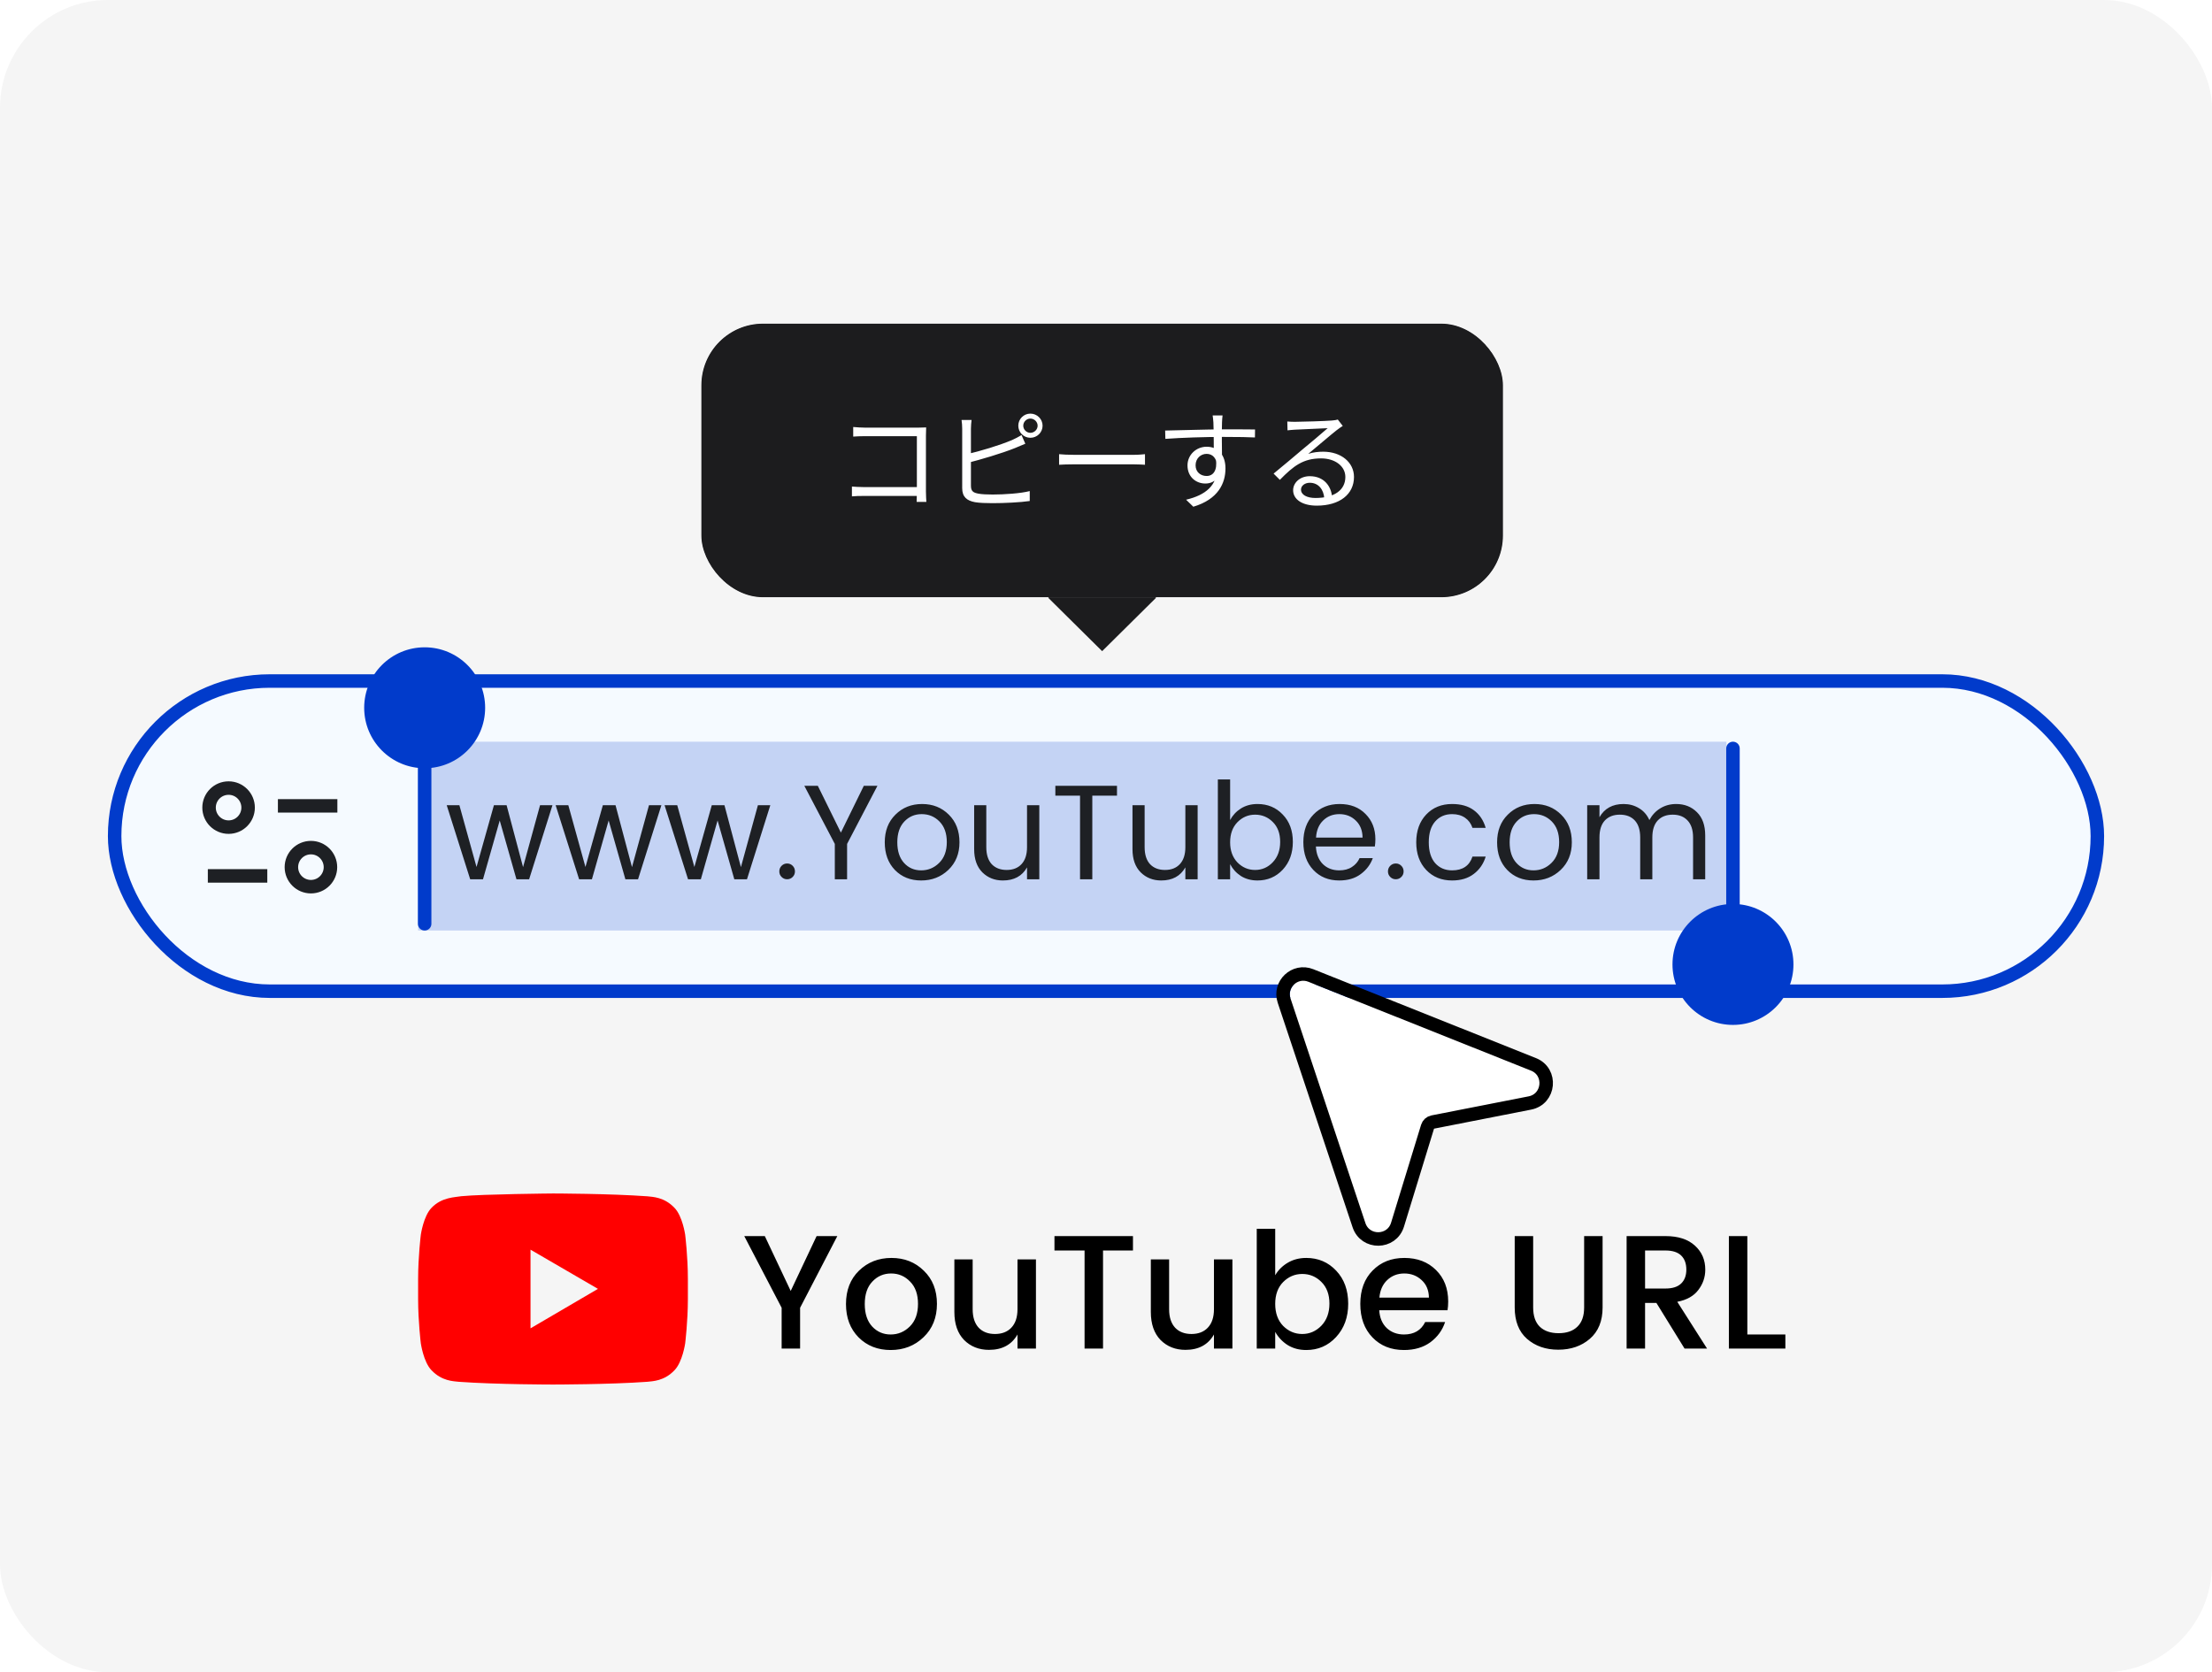 <svg width="164" height="124" viewBox="0 0 164 124" fill="none" xmlns="http://www.w3.org/2000/svg">
<rect width="164" height="124" rx="8" fill="#F5F5F5"/>
<g clip-path="url(#clip0_6817_8267)">
<g clip-path="url(#clip1_6817_8267)">
<rect x="52" y="24" width="59.429" height="20.286" rx="4.571" fill="#636366"/>
<g filter="url(#filter0_b_6817_8267)">
<rect width="59.429" height="20.286" transform="translate(52 24)" fill="#1C1C1E"/>
<path d="M63.258 31.663C63.53 31.687 63.874 31.711 64.138 31.711H68.074C68.274 31.711 68.506 31.703 68.666 31.695C68.658 31.871 68.65 32.127 68.65 32.311V36.447C68.65 36.735 68.674 37.095 68.682 37.215H67.962C67.962 37.095 67.978 36.799 67.978 36.511V32.343H64.138C63.842 32.343 63.45 32.359 63.258 32.375V31.663ZM63.162 36.079C63.362 36.095 63.714 36.119 64.042 36.119H68.338V36.775H64.066C63.738 36.775 63.378 36.783 63.162 36.807V36.079ZM75.866 31.567C75.866 31.855 76.106 32.095 76.394 32.095C76.682 32.095 76.93 31.855 76.93 31.567C76.93 31.279 76.682 31.039 76.394 31.039C76.106 31.039 75.866 31.279 75.866 31.567ZM75.498 31.567C75.498 31.071 75.898 30.671 76.394 30.671C76.89 30.671 77.298 31.071 77.298 31.567C77.298 32.063 76.89 32.463 76.394 32.463C75.898 32.463 75.498 32.063 75.498 31.567ZM72.034 31.143C72.01 31.335 71.986 31.567 71.986 31.791C71.986 32.223 71.986 35.439 71.986 36.015C71.986 36.431 72.162 36.535 72.546 36.607C72.802 36.655 73.21 36.671 73.602 36.671C74.45 36.671 75.674 36.591 76.346 36.415V37.151C75.65 37.255 74.45 37.311 73.578 37.311C73.098 37.311 72.626 37.295 72.29 37.239C71.682 37.127 71.338 36.847 71.338 36.191C71.338 35.423 71.338 32.223 71.338 31.791C71.338 31.599 71.322 31.335 71.29 31.143H72.034ZM71.69 33.671C72.658 33.463 74.106 33.023 75.034 32.631C75.274 32.519 75.506 32.407 75.738 32.263L76.018 32.903C75.786 32.999 75.498 33.127 75.258 33.223C74.266 33.623 72.682 34.087 71.698 34.335L71.69 33.671ZM78.522 33.679C78.77 33.703 79.186 33.727 79.642 33.727C80.226 33.727 83.434 33.727 84.026 33.727C84.426 33.727 84.706 33.695 84.89 33.679V34.463C84.722 34.455 84.386 34.431 84.034 34.431C83.426 34.431 80.234 34.431 79.642 34.431C79.202 34.431 78.778 34.447 78.522 34.463V33.679ZM90.642 30.807C90.626 30.903 90.602 31.215 90.602 31.311C90.578 31.831 90.594 33.375 90.602 34.015L89.994 33.703C89.994 33.351 89.986 31.759 89.962 31.319C89.946 31.103 89.922 30.879 89.906 30.807H90.642ZM86.386 31.927C87.474 31.911 89.474 31.839 90.706 31.839C91.682 31.839 92.674 31.839 93.05 31.847L93.042 32.439C92.594 32.415 91.874 32.399 90.698 32.399C89.322 32.399 87.61 32.455 86.402 32.543L86.386 31.927ZM90.586 34.247C90.586 35.319 90.09 35.855 89.362 35.855C88.69 35.855 88.042 35.383 88.042 34.511C88.042 33.719 88.698 33.127 89.458 33.127C90.386 33.127 90.858 33.815 90.858 34.735C90.858 35.823 90.33 37.023 88.474 37.575L87.938 37.055C89.394 36.711 90.242 35.999 90.242 34.679C90.242 33.959 89.89 33.655 89.458 33.655C89.034 33.655 88.642 33.983 88.642 34.503C88.642 35.007 89.018 35.295 89.458 35.295C89.954 35.295 90.274 34.879 90.146 34.023L90.586 34.247ZM95.442 31.255C95.618 31.271 95.842 31.279 96.002 31.279C96.426 31.279 98.322 31.223 98.746 31.183C98.986 31.159 99.098 31.143 99.186 31.111L99.554 31.583C99.41 31.679 99.25 31.783 99.098 31.903C98.706 32.207 97.618 33.143 96.994 33.655C97.362 33.535 97.746 33.495 98.106 33.495C99.434 33.495 100.386 34.287 100.386 35.367C100.386 36.655 99.322 37.495 97.626 37.495C96.538 37.495 95.874 37.023 95.874 36.351C95.874 35.807 96.37 35.311 97.106 35.311C98.17 35.311 98.706 36.063 98.762 36.871L98.186 36.967C98.138 36.287 97.746 35.799 97.106 35.799C96.738 35.799 96.458 36.023 96.458 36.303C96.458 36.695 96.898 36.927 97.53 36.927C98.89 36.927 99.746 36.367 99.746 35.367C99.746 34.575 98.994 33.991 97.946 33.991C96.618 33.991 95.898 34.551 94.89 35.583L94.426 35.119C95.09 34.575 96.122 33.711 96.578 33.319C97.026 32.951 98.034 32.111 98.434 31.751C98.01 31.775 96.41 31.839 95.994 31.863C95.81 31.879 95.634 31.887 95.458 31.911L95.442 31.255Z" fill="white"/>
</g>
</g>
<g filter="url(#filter1_b_6817_8267)">
<path fill-rule="evenodd" clip-rule="evenodd" d="M77.755 44.286L77.714 44.325L81.714 48.286L85.714 44.325L85.674 44.286H77.755Z" fill="#1C1C1E"/>
</g>
</g>
<rect x="8.5" y="50.5" width="147" height="23" rx="11.5" fill="#F5FAFF" stroke="#013BCB"/>
<rect opacity="0.2" x="31" y="55" width="97" height="14" fill="#003AC9"/>
<path d="M31.484 56.969L31.484 68.501" stroke="#013BCB" stroke-linecap="round"/>
<circle cx="31.485" cy="52.484" r="4.484" fill="#013BCB"/>
<path d="M128.484 67.031L128.484 55.499" stroke="#013BCB" stroke-linecap="round"/>
<circle cx="4.484" cy="4.484" r="4.484" transform="matrix(1 0 0 -1 124 76)" fill="#013BCB"/>
<path d="M40.04 59.71H40.96L39.23 65.2H38.29L37.05 60.84L35.81 65.2H34.86L33.12 59.71H34.06L35.33 64.29L36.62 59.71H37.56L38.78 64.3L40.04 59.71ZM48.116 59.71H49.036L47.306 65.2H46.366L45.126 60.84L43.886 65.2H42.936L41.196 59.71H42.136L43.406 64.29L44.696 59.71H45.636L46.856 64.3L48.116 59.71ZM56.192 59.71H57.112L55.382 65.2H54.442L53.202 60.84L51.962 65.2H51.012L49.272 59.71H50.212L51.482 64.29L52.772 59.71H53.712L54.932 64.3L56.192 59.71ZM58.769 65.03C58.655 65.143 58.519 65.2 58.358 65.2C58.199 65.2 58.062 65.143 57.949 65.03C57.835 64.917 57.779 64.78 57.779 64.62C57.779 64.453 57.835 64.313 57.949 64.2C58.062 64.087 58.199 64.03 58.358 64.03C58.519 64.03 58.655 64.087 58.769 64.2C58.882 64.313 58.938 64.453 58.938 64.62C58.938 64.78 58.882 64.917 58.769 65.03ZM62.804 65.2H61.894V62.58L59.634 58.27H60.634L62.344 61.74L64.044 58.27H65.054L62.804 62.58V65.2ZM68.297 64.54C68.81 64.54 69.254 64.357 69.627 63.99C70.007 63.617 70.197 63.103 70.197 62.45C70.197 61.797 70.017 61.287 69.657 60.92C69.297 60.553 68.857 60.37 68.337 60.37C67.824 60.37 67.394 60.553 67.047 60.92C66.7 61.287 66.527 61.8 66.527 62.46C66.527 63.113 66.694 63.623 67.027 63.99C67.36 64.357 67.784 64.54 68.297 64.54ZM66.347 64.51C65.847 63.99 65.597 63.307 65.597 62.46C65.597 61.613 65.86 60.93 66.387 60.41C66.914 59.883 67.574 59.62 68.367 59.62C69.16 59.62 69.82 59.883 70.347 60.41C70.874 60.93 71.137 61.613 71.137 62.46C71.137 63.3 70.86 63.983 70.307 64.51C69.76 65.03 69.09 65.29 68.297 65.29C67.504 65.29 66.854 65.03 66.347 64.51ZM76.145 59.71H77.055V65.2H76.145V64.32C75.779 64.967 75.182 65.29 74.355 65.29C73.749 65.29 73.242 65.09 72.835 64.69C72.429 64.283 72.225 63.71 72.225 62.97V59.71H73.125V62.82C73.125 63.367 73.259 63.787 73.525 64.08C73.799 64.367 74.169 64.51 74.635 64.51C75.102 64.51 75.469 64.367 75.735 64.08C76.009 63.787 76.145 63.367 76.145 62.82V59.71ZM78.245 59V58.27H82.815V59H80.985V65.2H80.075V59H78.245ZM87.884 59.71H88.794V65.2H87.884V64.32C87.517 64.967 86.92 65.29 86.094 65.29C85.487 65.29 84.98 65.09 84.574 64.69C84.167 64.283 83.964 63.71 83.964 62.97V59.71H84.864V62.82C84.864 63.367 84.997 63.787 85.264 64.08C85.537 64.367 85.907 64.51 86.374 64.51C86.84 64.51 87.207 64.367 87.474 64.08C87.747 63.787 87.884 63.367 87.884 62.82V59.71ZM93.053 64.51C93.566 64.51 94.003 64.32 94.363 63.94C94.73 63.553 94.913 63.05 94.913 62.43C94.913 61.803 94.73 61.31 94.363 60.95C94.003 60.59 93.566 60.41 93.053 60.41C92.546 60.41 92.11 60.597 91.743 60.97C91.383 61.343 91.203 61.84 91.203 62.46C91.203 63.073 91.383 63.57 91.743 63.95C92.11 64.323 92.546 64.51 93.053 64.51ZM93.233 59.62C93.986 59.62 94.61 59.88 95.103 60.4C95.603 60.913 95.853 61.59 95.853 62.43C95.853 63.263 95.603 63.95 95.103 64.49C94.603 65.023 93.98 65.29 93.233 65.29C92.766 65.29 92.356 65.18 92.003 64.96C91.656 64.733 91.39 64.44 91.203 64.08V65.2H90.293V57.8H91.203V60.81C91.39 60.457 91.656 60.17 92.003 59.95C92.356 59.73 92.766 59.62 93.233 59.62ZM99.292 65.29C98.505 65.29 97.865 65.03 97.372 64.51C96.879 63.99 96.632 63.303 96.632 62.45C96.632 61.597 96.882 60.913 97.382 60.4C97.882 59.88 98.529 59.62 99.322 59.62C100.122 59.62 100.762 59.867 101.242 60.36C101.729 60.847 101.972 61.47 101.972 62.23C101.972 62.423 101.959 62.603 101.932 62.77H97.562C97.589 63.317 97.759 63.75 98.072 64.07C98.392 64.383 98.799 64.54 99.292 64.54C99.665 64.54 99.979 64.457 100.232 64.29C100.492 64.123 100.682 63.903 100.802 63.63H101.782C101.609 64.11 101.309 64.507 100.882 64.82C100.462 65.133 99.932 65.29 99.292 65.29ZM101.022 62.11C101.016 61.583 100.849 61.163 100.522 60.85C100.196 60.53 99.789 60.37 99.302 60.37C98.822 60.37 98.422 60.527 98.102 60.84C97.782 61.147 97.606 61.57 97.572 62.11H101.022ZM103.895 65.03C103.782 65.143 103.645 65.2 103.485 65.2C103.325 65.2 103.189 65.143 103.075 65.03C102.962 64.917 102.905 64.78 102.905 64.62C102.905 64.453 102.962 64.313 103.075 64.2C103.189 64.087 103.325 64.03 103.485 64.03C103.645 64.03 103.782 64.087 103.895 64.2C104.009 64.313 104.065 64.453 104.065 64.62C104.065 64.78 104.009 64.917 103.895 65.03ZM107.661 65.29C106.875 65.29 106.235 65.03 105.741 64.51C105.248 63.99 105.001 63.307 105.001 62.46C105.001 61.607 105.248 60.92 105.741 60.4C106.235 59.88 106.875 59.62 107.661 59.62C108.321 59.62 108.858 59.773 109.271 60.08C109.691 60.387 109.985 60.823 110.151 61.39H109.171C109.065 61.07 108.881 60.82 108.621 60.64C108.361 60.46 108.041 60.37 107.661 60.37C107.141 60.37 106.721 60.553 106.401 60.92C106.088 61.28 105.931 61.793 105.931 62.46C105.931 63.12 106.088 63.633 106.401 64C106.721 64.36 107.141 64.54 107.661 64.54C108.441 64.54 108.945 64.2 109.171 63.52H110.151C109.985 64.06 109.688 64.49 109.261 64.81C108.841 65.13 108.308 65.29 107.661 65.29ZM113.697 64.54C114.211 64.54 114.654 64.357 115.027 63.99C115.407 63.617 115.597 63.103 115.597 62.45C115.597 61.797 115.417 61.287 115.057 60.92C114.697 60.553 114.257 60.37 113.737 60.37C113.224 60.37 112.794 60.553 112.447 60.92C112.101 61.287 111.927 61.8 111.927 62.46C111.927 63.113 112.094 63.623 112.427 63.99C112.761 64.357 113.184 64.54 113.697 64.54ZM111.747 64.51C111.247 63.99 110.997 63.307 110.997 62.46C110.997 61.613 111.261 60.93 111.787 60.41C112.314 59.883 112.974 59.62 113.767 59.62C114.561 59.62 115.221 59.883 115.747 60.41C116.274 60.93 116.537 61.613 116.537 62.46C116.537 63.3 116.261 63.983 115.707 64.51C115.161 65.03 114.491 65.29 113.697 65.29C112.904 65.29 112.254 65.03 111.747 64.51ZM118.586 59.71V60.6C118.959 59.947 119.556 59.62 120.376 59.62C120.796 59.62 121.176 59.723 121.516 59.93C121.856 60.13 122.112 60.423 122.286 60.81C122.486 60.437 122.756 60.147 123.096 59.94C123.442 59.727 123.836 59.62 124.276 59.62C124.896 59.62 125.409 59.823 125.816 60.23C126.222 60.63 126.426 61.203 126.426 61.95V65.2H125.526V62.1C125.526 61.547 125.389 61.127 125.116 60.84C124.849 60.553 124.482 60.41 124.016 60.41C123.549 60.41 123.179 60.553 122.906 60.84C122.639 61.127 122.506 61.547 122.506 62.1V65.2H121.606V62.1C121.606 61.547 121.472 61.127 121.206 60.84C120.939 60.553 120.569 60.41 120.096 60.41C119.629 60.41 119.259 60.553 118.986 60.84C118.719 61.127 118.586 61.547 118.586 62.1V65.2H117.676V59.71H118.586Z" fill="#1E2024"/>
<circle cx="16.948" cy="59.886" r="1.448" stroke="#1E2024"/>
<circle cx="1.948" cy="1.948" r="1.448" transform="matrix(-1 0 0 1 25 62.354)" stroke="#1E2024"/>
<path d="M21.104 59.757H24.513" stroke="#1E2024" stroke-linecap="square" stroke-linejoin="round"/>
<path d="M19.318 64.951H15.909" stroke="#1E2024" stroke-linecap="square" stroke-linejoin="round"/>
<path d="M59.32 100H57.952V96.976L55.18 91.66H56.704L58.624 95.728L60.544 91.66H62.08L59.32 96.976V100ZM67.462 98.356C67.862 97.956 68.062 97.4 68.062 96.688C68.062 95.976 67.866 95.424 67.474 95.032C67.09 94.632 66.622 94.432 66.07 94.432C65.518 94.432 65.054 94.632 64.678 95.032C64.302 95.424 64.114 95.98 64.114 96.7C64.114 97.412 64.298 97.968 64.666 98.368C65.034 98.76 65.49 98.956 66.034 98.956C66.586 98.956 67.062 98.756 67.462 98.356ZM66.034 100.108C65.074 100.108 64.282 99.796 63.658 99.172C63.034 98.54 62.722 97.716 62.722 96.7C62.722 95.676 63.042 94.852 63.682 94.228C64.33 93.596 65.134 93.28 66.094 93.28C67.054 93.28 67.854 93.596 68.494 94.228C69.142 94.852 69.466 95.672 69.466 96.688C69.466 97.704 69.134 98.528 68.47 99.16C67.814 99.792 67.002 100.108 66.034 100.108ZM75.438 93.388H76.806V100H75.438V98.956C75.006 99.716 74.302 100.096 73.326 100.096C72.582 100.096 71.966 99.852 71.478 99.364C70.998 98.868 70.758 98.176 70.758 97.288V93.388H72.114V97.084C72.114 97.676 72.262 98.132 72.558 98.452C72.854 98.764 73.258 98.92 73.77 98.92C74.282 98.92 74.686 98.764 74.982 98.452C75.286 98.132 75.438 97.676 75.438 97.084V93.388ZM78.179 92.728V91.66H83.999V92.728H81.779V100H80.411V92.728H78.179ZM90.004 93.388H91.372V100H90.004V98.956C89.572 99.716 88.868 100.096 87.892 100.096C87.148 100.096 86.532 99.852 86.044 99.364C85.564 98.868 85.324 98.176 85.324 97.288V93.388H86.68V97.084C86.68 97.676 86.828 98.132 87.124 98.452C87.42 98.764 87.824 98.92 88.336 98.92C88.848 98.92 89.252 98.764 89.548 98.452C89.852 98.132 90.004 97.676 90.004 97.084V93.388ZM97.965 98.308C98.365 97.892 98.565 97.344 98.565 96.664C98.565 95.984 98.365 95.448 97.965 95.056C97.573 94.664 97.101 94.468 96.549 94.468C96.005 94.468 95.533 94.668 95.133 95.068C94.741 95.468 94.545 96.008 94.545 96.688C94.545 97.368 94.741 97.912 95.133 98.32C95.533 98.72 96.005 98.92 96.549 98.92C97.093 98.92 97.565 98.716 97.965 98.308ZM96.849 93.28C97.737 93.28 98.477 93.596 99.069 94.228C99.661 94.852 99.957 95.668 99.957 96.676C99.957 97.676 99.657 98.5 99.057 99.148C98.465 99.788 97.729 100.108 96.849 100.108C96.329 100.108 95.873 99.988 95.481 99.748C95.089 99.5 94.777 99.172 94.545 98.764V100H93.177V91.12H94.545V94.564C94.769 94.18 95.077 93.872 95.469 93.64C95.869 93.4 96.329 93.28 96.849 93.28ZM104.094 100.108C103.134 100.108 102.354 99.796 101.754 99.172C101.154 98.548 100.854 97.72 100.854 96.688C100.854 95.656 101.158 94.832 101.766 94.216C102.374 93.592 103.158 93.28 104.118 93.28C105.086 93.28 105.87 93.58 106.47 94.18C107.07 94.772 107.37 95.548 107.37 96.508C107.37 96.74 107.354 96.956 107.322 97.156H102.258C102.29 97.708 102.474 98.148 102.81 98.476C103.154 98.796 103.582 98.956 104.094 98.956C104.838 98.956 105.362 98.648 105.666 98.032H107.142C106.942 98.64 106.578 99.14 106.05 99.532C105.522 99.916 104.87 100.108 104.094 100.108ZM105.942 96.22C105.934 95.676 105.754 95.244 105.402 94.924C105.05 94.596 104.622 94.432 104.118 94.432C103.614 94.432 103.19 94.596 102.846 94.924C102.51 95.244 102.318 95.676 102.27 96.22H105.942ZM112.302 96.952V91.66H113.67V96.952C113.67 97.584 113.834 98.06 114.162 98.38C114.498 98.7 114.962 98.86 115.554 98.86C116.154 98.86 116.618 98.7 116.946 98.38C117.282 98.06 117.45 97.584 117.45 96.952V91.66H118.818V96.952C118.818 97.96 118.502 98.736 117.87 99.28C117.246 99.816 116.466 100.084 115.53 100.084C114.602 100.084 113.83 99.816 113.214 99.28C112.606 98.744 112.302 97.968 112.302 96.952ZM121.967 96.616V100H120.599V91.66H123.479C124.423 91.66 125.151 91.896 125.663 92.368C126.175 92.832 126.431 93.424 126.431 94.144C126.431 94.704 126.259 95.208 125.915 95.656C125.579 96.104 125.059 96.396 124.355 96.532L126.563 100H124.895L122.807 96.616H121.967ZM121.967 92.728V95.548H123.479C123.999 95.548 124.387 95.424 124.643 95.176C124.899 94.928 125.027 94.584 125.027 94.144C125.027 93.696 124.899 93.348 124.643 93.1C124.387 92.852 123.999 92.728 123.479 92.728H121.967ZM128.181 91.66H129.549V98.956H132.369V100H128.181V91.66Z" fill="black"/>
<path d="M39.333 92.667V98.5L44.333 95.573L39.333 92.667ZM50.8 99.611C50.8 99.611 50.604 100.998 50.005 101.61C49.244 102.413 48.392 102.416 48.001 102.463C45.203 102.667 41.004 102.667 41.004 102.667H40.996C40.996 102.667 36.797 102.667 33.999 102.463C33.608 102.416 32.756 102.413 31.994 101.61C31.395 100.998 31.2 99.61 31.2 99.61C31.2 99.61 31 97.982 31 96.353V94.823C31 93.193 31.2 91.563 31.2 91.563C31.2 91.563 31.395 90.176 31.994 89.564C32.756 88.762 33.755 88.787 34.2 88.703C35.8 88.547 41 88.5 41 88.5C41 88.5 45.203 88.507 48.001 88.71C48.392 88.757 49.244 88.761 50.005 89.563C50.605 90.175 50.8 91.563 50.8 91.563C50.8 91.563 51 93.192 51 94.823V96.351C51 97.981 50.8 99.611 50.8 99.611Z" fill="#FF0000"/>
<g filter="url(#filter2_d_6817_8267)">
<path fill-rule="evenodd" clip-rule="evenodd" d="M97.001 70.799C96.21 70.483 95.412 71.236 95.681 72.044L101.231 88.691C101.539 89.614 102.851 89.598 103.136 88.668L105.363 81.401C105.472 81.048 105.765 80.784 106.127 80.713L113.329 79.299C114.308 79.107 114.433 77.759 113.508 77.389L97.001 70.799Z" fill="white"/>
<path d="M97.186 70.335C96.001 69.861 94.803 70.991 95.207 72.202L100.757 88.849C101.219 90.234 103.186 90.21 103.614 88.814L105.842 81.547C105.896 81.371 106.042 81.239 106.223 81.203L113.426 79.79C114.893 79.502 115.082 77.479 113.693 76.925L97.186 70.335Z" stroke="black" stroke-linecap="round" stroke-linejoin="round"/>
</g>
<defs>
<filter id="filter0_b_6817_8267" x="20.934" y="-7.066" width="121.561" height="82.418" filterUnits="userSpaceOnUse" color-interpolation-filters="sRGB">
<feFlood flood-opacity="0" result="BackgroundImageFix"/>
<feGaussianBlur in="BackgroundImageFix" stdDeviation="15.533"/>
<feComposite in2="SourceAlpha" operator="in" result="effect1_backgroundBlur_6817_8267"/>
<feBlend mode="normal" in="SourceGraphic" in2="effect1_backgroundBlur_6817_8267" result="shape"/>
</filter>
<filter id="filter1_b_6817_8267" x="46.648" y="13.22" width="70.132" height="66.132" filterUnits="userSpaceOnUse" color-interpolation-filters="sRGB">
<feFlood flood-opacity="0" result="BackgroundImageFix"/>
<feGaussianBlur in="BackgroundImageFix" stdDeviation="15.533"/>
<feComposite in2="SourceAlpha" operator="in" result="effect1_backgroundBlur_6817_8267"/>
<feBlend mode="normal" in="SourceGraphic" in2="effect1_backgroundBlur_6817_8267" result="shape"/>
</filter>
<filter id="filter2_d_6817_8267" x="90.626" y="67.723" width="28.511" height="28.651" filterUnits="userSpaceOnUse" color-interpolation-filters="sRGB">
<feFlood flood-opacity="0" result="BackgroundImageFix"/>
<feColorMatrix in="SourceAlpha" type="matrix" values="0 0 0 0 0 0 0 0 0 0 0 0 0 0 0 0 0 0 127 0" result="hardAlpha"/>
<feOffset dy="2"/>
<feGaussianBlur stdDeviation="2"/>
<feComposite in2="hardAlpha" operator="out"/>
<feColorMatrix type="matrix" values="0 0 0 0 0 0 0 0 0 0 0 0 0 0 0 0 0 0 0.25 0"/>
<feBlend mode="normal" in2="BackgroundImageFix" result="effect1_dropShadow_6817_8267"/>
<feBlend mode="normal" in="SourceGraphic" in2="effect1_dropShadow_6817_8267" result="shape"/>
</filter>
<clipPath id="clip0_6817_8267">
<rect width="59.429" height="24.286" fill="white" transform="translate(52 24)"/>
</clipPath>
<clipPath id="clip1_6817_8267">
<rect x="52" y="24" width="59.429" height="20.286" rx="4.571" fill="white"/>
</clipPath>
</defs>
</svg>
